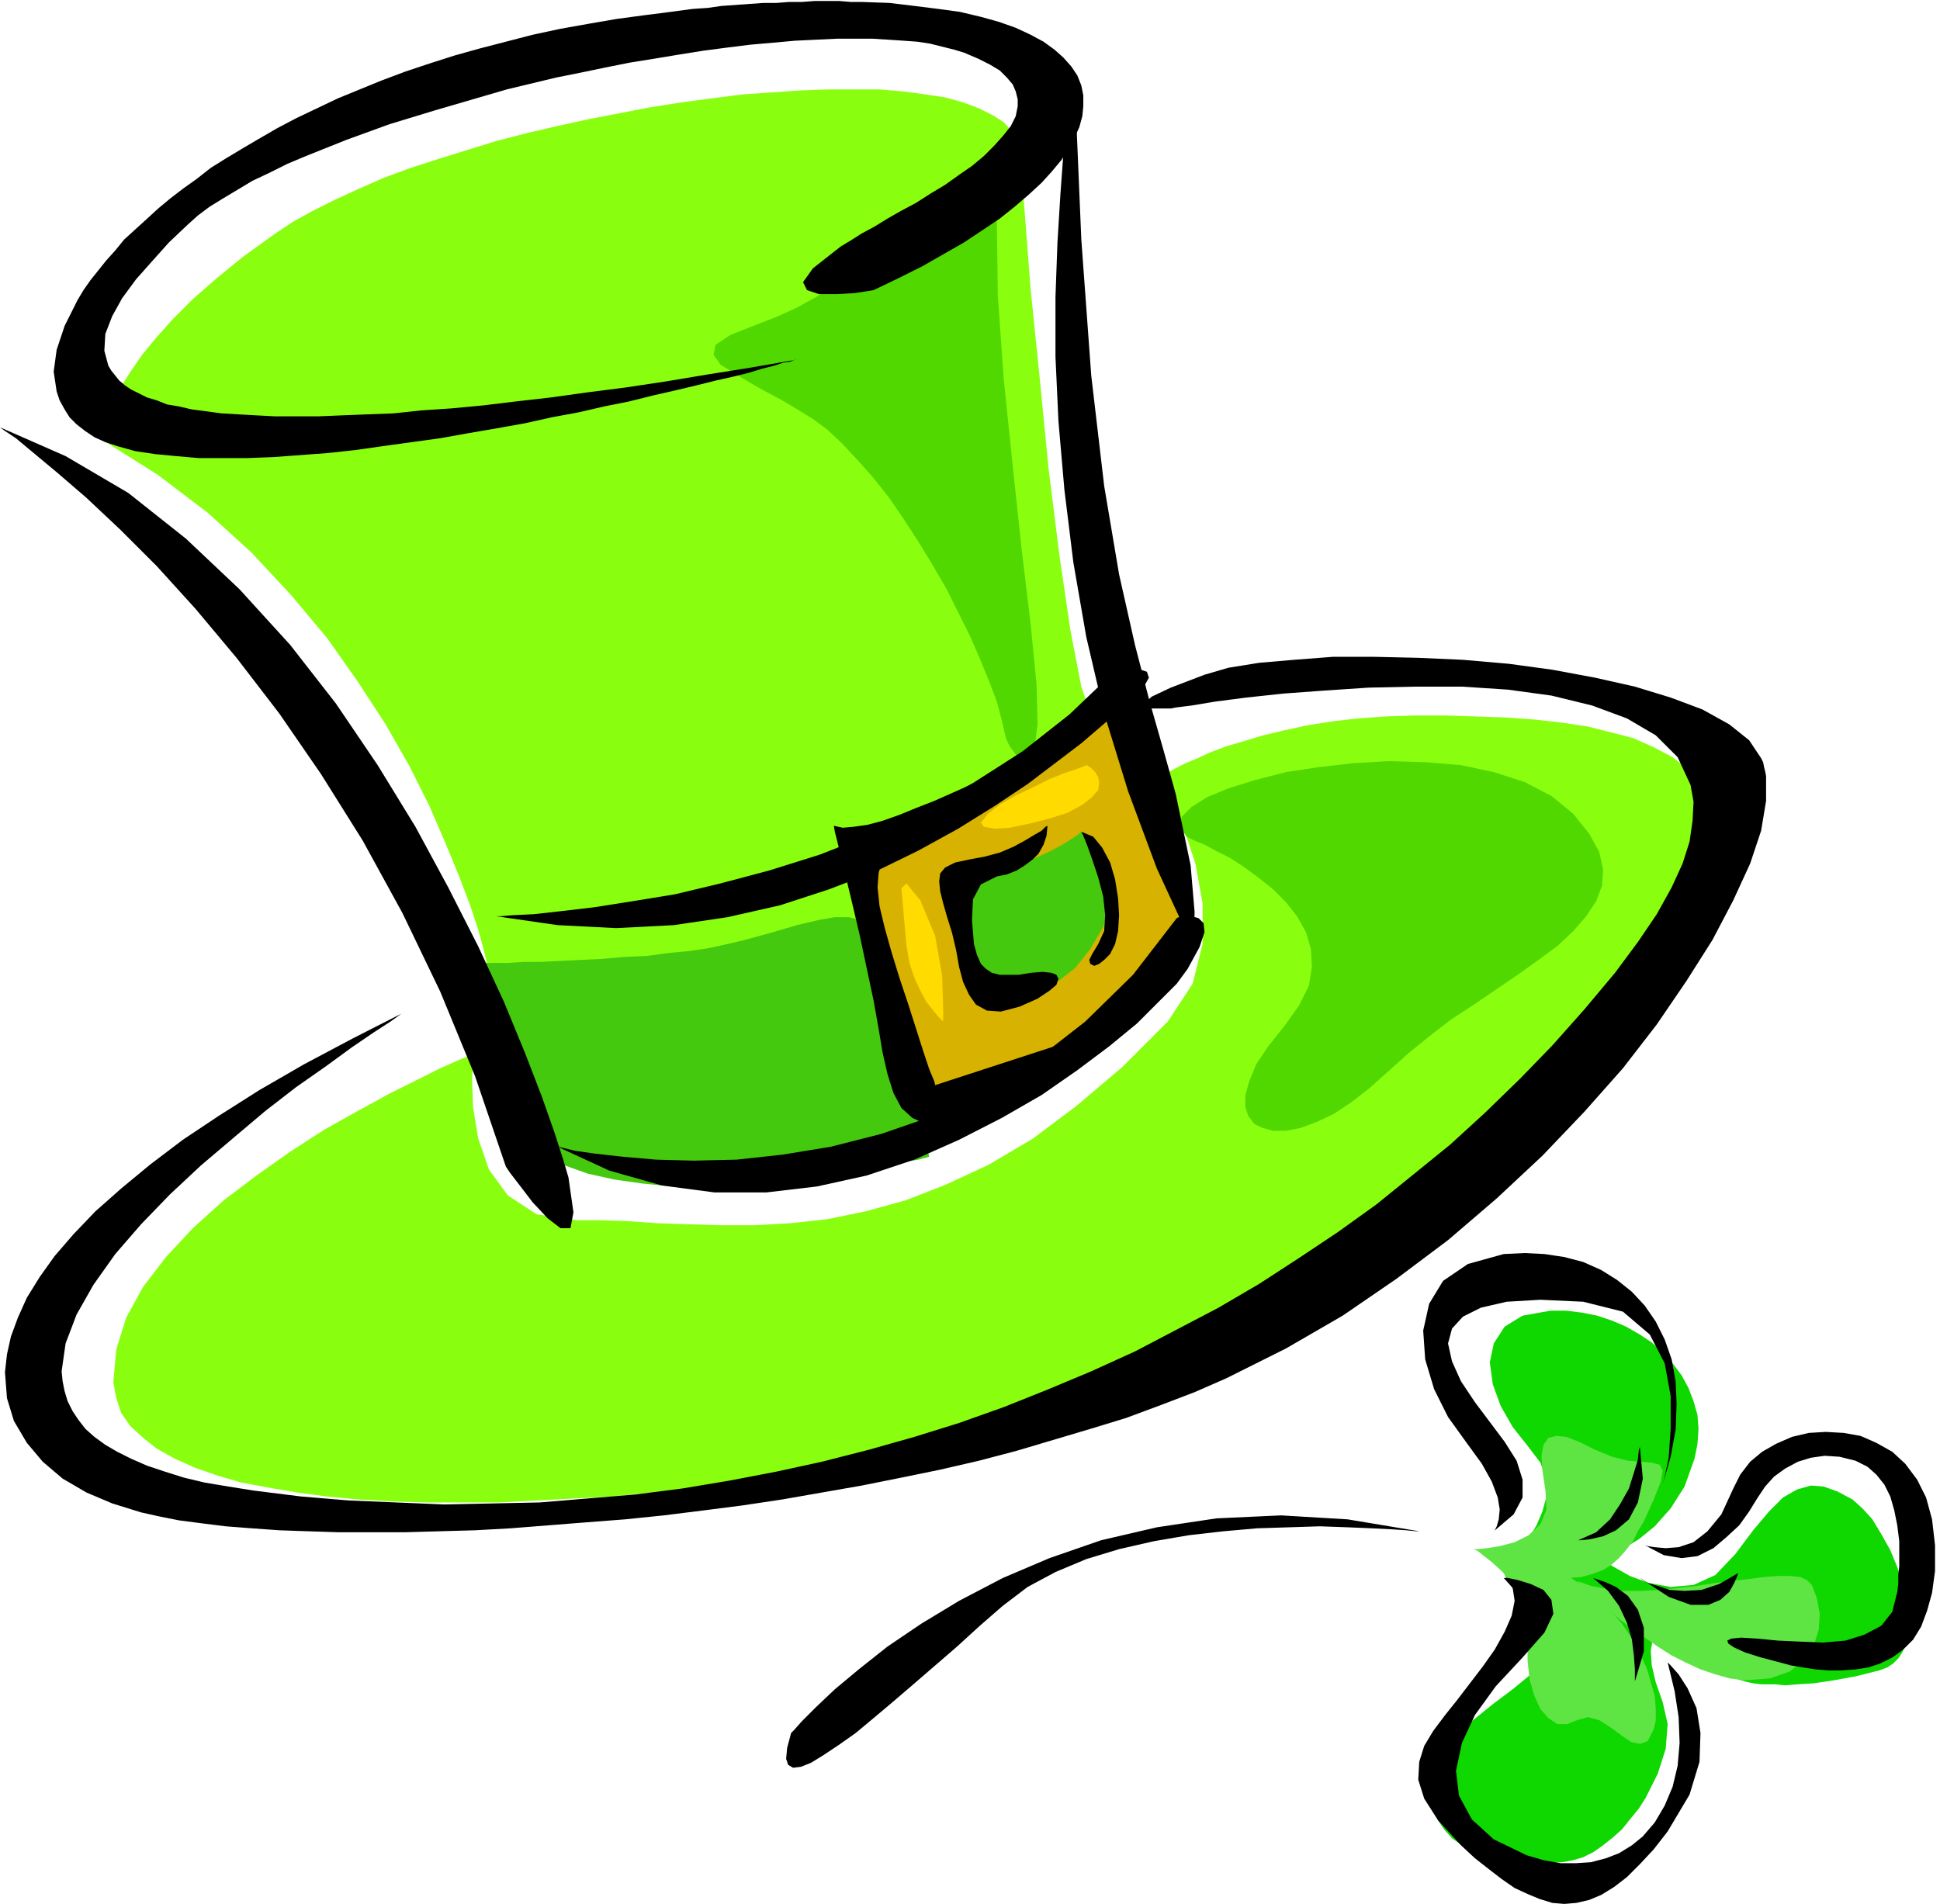 <svg xmlns="http://www.w3.org/2000/svg" fill-rule="evenodd" height="1.916in" preserveAspectRatio="none" stroke-linecap="round" viewBox="0 0 1952 1916" width="1.952in"><style>.pen1{stroke:none}.brush2{fill:#89ff0f}.brush3{fill:#44c90f}.brush8{fill:#5ee544}.brush9{fill:#000}</style><path class="pen1 brush2" d="m490 969-1-4-3-12-5-18-8-24-11-29-14-34-16-37-20-40-24-42-28-43-31-44-36-43-40-43-44-40-50-38-54-34v-8l1-7 2-8 4-10 4-11 7-13 9-14 11-16 14-17 17-19 20-20 24-21 27-22 32-23 18-12 20-11 22-11 24-11 25-11 27-10 28-9 29-9 29-9 31-8 30-7 32-7 31-6 31-6 32-5 30-4 31-4 29-2 29-2 28-1h52l24 2 22 3 20 3 18 5 16 6 14 7 11 7 8 9 6 11 2 11 5 59 6 78 9 88 9 92 11 88 11 75 11 57 10 29 2 9-4 15-9 18-15 21-21 24-26 24-31 26-36 25-42 24-47 22-51 19-57 15-61 11-65 5-70-1-75-8z"/><path class="pen1 brush2" d="m477 1060-4 2-12 5-18 8-24 12-28 14-31 17-34 19-34 22-34 24-33 25-31 28-27 29-23 30-17 31-10 32-3 33 3 16 5 15 9 13 13 12 14 11 18 10 20 9 23 8 24 7 27 5 29 5 30 4 32 3 34 2 35 1h72l38-2 38-2 39-2 39-4 39-4 39-4 39-5 39-6 39-6 37-6 37-7 36-8 35-8 34-8 32-8 31-9 31-11 31-12 31-13 30-14 30-15 30-16 29-17 28-18 28-19 28-19 26-19 26-20 25-21 24-21 24-21 22-21 22-21 20-21 20-21 18-21 17-20 16-21 14-19 14-20 12-18 10-18 9-17 7-17 6-15 4-15 3-13 1-24-2-21-6-19-10-17-13-14-15-12-19-10-20-9-23-6-24-6-27-4-27-3-29-2-29-1-31-1h-30l-30 1-28 2-26 3-25 4-23 5-21 5-20 6-17 5-16 6-13 6-12 5-10 5-7 4-6 3-3 2-1 1 4 7 10 18 12 28 11 34 7 39v41l-10 40-25 38-46 46-46 39-44 33-44 26-43 20-41 16-40 11-39 8-37 4-36 2h-34l-33-1-30-1-29-2-27-1h-25l-41-6-29-19-19-26-11-32-5-31-1-27 1-20 1-7z"/><path class="pen1 brush3" d="M481 969h30l16-1h17l20-1 20-1 22-1 22-2 23-1 22-3 21-2 20-3 18-4 17-4 29-8 24-7 21-5 17-3h14l12 3 8 8 6 12 6 21 9 30 9 36 9 37 8 36 7 30 5 20 2 8-3 1-8 2-12 2-17 4-20 4-24 4-26 4-28 3-29 3-30 2-31 1h-31l-30-3-28-4-27-6-25-9-40-24-26-30-16-34-8-33-1-32 2-26 2-17 2-7z"/><path class="pen1" d="m1008 158-2 2-5 4-7 7-11 9-13 11-14 12-17 13-18 14-19 14-20 15-20 14-21 13-20 13-20 11-20 9-18 7-28 11-15 10-2 10 7 10 16 10 22 13 26 14 28 17 15 11 15 14 15 16 16 18 16 20 15 22 15 23 14 23 14 24 12 24 12 24 10 23 9 22 8 21 5 19 4 17 1 3 3 6 5 7 5 6 6 3 5-3 4-12 3-23-1-40-6-61-9-75-9-84-9-87-6-84-1-77 5-63zm186 684 2 1 6 3 10 4 11 6 14 7 14 9 15 11 15 12 13 13 11 14 9 16 5 17 1 18-3 19-10 20-15 21-16 20-12 18-7 17-4 14v12l3 9 6 8 8 4 11 3h13l15-3 16-6 17-8 18-12 18-14 19-17 20-18 21-17 22-17 23-15 22-15 22-15 21-15 19-14 16-15 13-15 10-15 6-16 1-16-4-18-10-18-16-20-22-18-27-14-31-10-33-7-36-3-36-1-36 2-35 4-33 5-31 8-26 8-22 9-16 10-10 10-2 10 7 10z" style="fill:#51d800"/><path class="pen1" style="fill:#d8b200" d="m1116 707-3 3-9 8-14 12-18 14-21 15-23 16-24 14-24 12-22 9-20 5-17 5-15 4-11 7-8 10-5 15-2 22v60l2 34 3 34 7 31 11 26 16 19 22 10 13 1h14l14-3 15-4 16-5 15-7 15-8 16-8 15-9 14-10 14-10 13-10 13-10 11-9 10-9 8-8 13-14 9-12 6-11 2-11v-11l-1-14-3-16-3-20-5-25-6-28-8-29-9-29-10-25-9-19-9-11-8-1z"/><path class="pen1 brush3" d="m1088 837-1 1-4 3-6 4-8 5-11 6-13 6-15 6-18 6-16 5-11 4-7 6-4 6-1 9 1 11 3 15 3 20 4 20 5 14 6 11 7 6 9 2h11l12-2 14-5 16-8 18-14 15-19 13-22 7-24v-25l-9-24-20-23z"/><path class="pen1" d="M949 1028v-13l-1-33-7-40-15-36-14-17-5 5 2 23 3 34 3 18 5 15 6 13 6 11 7 9 5 6 4 4 1 1zm145-258 1 1 3 2 4 4 3 5 1 6-1 7-6 7-10 8-15 8-19 6-20 5-19 4-15 1-11-2-3-4 7-9 13-10 16-9 17-8 16-8 15-6 12-4 8-3 3-1z" style="fill:#ffdb00"/><path class="pen1" style="fill:#0fd800" d="m1533 1554 2-2 5-7 6-10 6-14 4-15v-17l-6-17-13-17-15-19-12-21-8-22-3-22 4-19 11-17 18-11 28-5h16l16 2 15 3 15 5 14 6 14 8 12 8 11 10 10 11 9 12 7 13 5 13 4 14 1 14-1 15-3 15-10 28-14 22-16 18-16 13-15 9-12 6-9 3-3 1 4 3 10 6 16 9 19 7 22 4 23-2 22-10 20-21 18-24 16-19 14-14 14-8 14-4 13 1 14 5 15 8 10 9 10 11 9 15 9 16 7 17 6 18 4 18 2 17v9l-2 9-2 8-3 7-4 6-5 5-6 4-8 3-24 6-22 4-20 3-16 1-13 1-10-1h-14l-8-1-9-2-12-4-13-6-14-10-15-13-14-12-11-4-8 1-5 6-2 11 1 15 4 17 7 20 5 22-2 25-8 25-12 24-7 11-9 11-8 10-9 8-10 8-10 7-10 5-10 3-11 2-12 1-13 1-13-1-13-1-14-3-12-4-13-5-11-5-10-7-8-9-6-9-4-11-2-12 2-13 4-15 15-27 19-22 21-17 20-15 17-14 12-14 3-16-8-20-13-20-10-16-8-13-4-10-1-8 3-6 7-5 13-4z"/><path class="pen1 brush8" d="M1483 1559h4l9-1 13-2 15-4 14-7 12-11 6-15-1-19-3-20-1-15 2-11 5-7 8-2 10 1 13 5 16 8 17 7 16 4 13 1 11 1 8 2 3 6-2 11-7 18-5 11-5 11-6 10-5 10-7 9-7 8-8 7-8 5-11 4-11 3-13 1-15-2-17-3-19-5-21-8-23-11z"/><path class="pen1 brush8" d="m1483 1559 3 1 6 5 9 7 11 10 10 13 9 16 5 18 1 21v21l2 19 5 17 6 13 8 9 9 6h10l10-4 11-3 11 3 11 7 11 8 10 7 9 2 8-3 6-12 2-9v-11l-1-13-4-14-4-14-7-15-8-15-10-15-12-14-14-13-16-13-17-11-20-9-21-8-24-5-25-2z"/><path class="pen1 brush8" d="m1587 1591 1 1 3 3 5 5 6 6 8 7 10 8 10 9 12 9 13 9 13 9 14 9 14 7 15 7 15 5 14 4 15 2 26-2 20-7 14-11 10-15 5-16 1-16-3-16-5-13-5-5-7-3-10-1h-12l-14 1-15 2-17 2-17 2-19 3-18 2-19 2-18 1h-18l-17-2-16-3-14-5z"/><path class="pen1 brush9" d="m0 430 4 3 12 8 18 15 24 20 29 25 34 32 37 37 39 43 41 49 43 56 42 61 42 67 40 73 38 79 35 85 31 91 4 6 10 13 13 17 15 16 13 10h10l3-16-5-35-5-17-9-28-13-37-17-44-21-51-26-56-30-59-33-61-38-62-42-62-46-59-51-56-54-51-58-46-63-37-66-29zm109-62 3 5 4 5 4 5 6 5 6 4 8 4 8 4 10 3 10 4 12 2 13 3 15 2 15 2 17 1 18 1 19 1h43l24-1 25-1 27-1 28-3 30-2 32-3 33-4 35-4 36-5 39-5 40-6 42-7 44-7 46-8h-1l-5 2-7 1-9 3-12 3-13 4-16 4-18 4-20 5-21 5-22 5-24 6-25 5-26 6-27 5-27 6-28 5-29 5-28 5-29 4-29 4-28 4-28 3-27 2-27 2-26 1h-49l-23-2-21-2-20-3-18-5-12-4-11-5-9-6-9-7-7-7-5-8-5-9-3-9-3-20 3-22 8-24 13-26 6-10 7-10 8-10 8-10 9-10 9-11 11-10 11-10 12-11 12-10 13-10 14-10 14-11 16-10 15-9 17-10 19-11 19-10 21-10 21-10 22-9 22-9 24-9 24-8 25-8 25-7 27-7 27-7 28-6 28-5 29-5 30-4 16-2 15-2 15-2 15-1 14-2 14-1 14-1 14-1h13l13-1h13l13-1h24l12 1h11l28 1 25 3 24 3 22 3 21 5 18 5 17 6 15 7 13 7 11 8 9 8 8 9 6 9 4 10 2 10v11l-1 10-3 11-5 11-6 11-7 11-10 12-10 11-13 12-14 12-15 12-18 12-18 12-21 12-21 12-24 12-25 12-6 1-13 2-18 1h-18l-12-4-4-8 10-14 28-22 10-6 11-7 13-7 13-8 14-8 15-8 14-9 15-9 14-10 13-9 12-10 10-10 9-10 8-10 5-10 2-10v-7l-2-8-3-7-6-7-7-7-10-6-12-6-14-6-10-3-12-3-12-3-13-2-14-1-15-1-16-1h-36l-21 1-21 1-22 2-23 2-24 3-23 3-25 4-24 4-25 4-25 5-24 5-25 5-25 6-25 6-24 7-24 7-24 7-23 7-23 7-22 8-22 8-20 8-20 8-19 8-18 9-17 8-15 9-15 9-13 8-12 9-10 9-19 18-17 19-16 18-14 19-10 18-7 18-1 17 4 15z"/><path class="pen1 brush9" d="m1081 75-1 5-2 16-4 25-4 33-3 41-3 49-2 55v60l3 65 6 69 9 73 13 75 18 77 24 78 29 78 36 78 1-8 1-26-4-47-15-72-12-43-14-49-15-58-16-71-15-89-13-111-10-137-7-166z"/><path class="pen1 brush9" d="M499 922h5l12-1 21-1 27-3 34-4 38-6 43-7 46-11 49-13 51-16 51-20 52-24 51-28 50-32 47-37 44-42 3-1 7-1 9-1h9l6 2 2 6-5 9-14 14-12 11-16 14-21 18-25 19-29 22-33 22-37 23-40 22-43 21-47 18-49 16-53 12-54 8-58 3-59-3-62-9zm62 232 5 1 12 3 21 3 27 3 34 3 38 1 43-1 46-5 49-8 51-13 52-18 52-24 51-32 50-39 48-47 44-57 2-1 6-1h7l7 2 5 5 1 9-5 15-12 22-11 15-18 18-22 22-28 23-32 24-36 25-40 23-43 22-45 20-48 16-50 11-51 6h-52l-53-7-53-15-52-24z"/><path class="pen1 brush9" d="m839 831 1 6 4 16 6 25 7 29 8 34 7 33 7 33 5 28 4 24 5 22 6 19 8 15 11 10 13 6h17l21-5 24-11 25-13 25-15 23-15 20-14 16-12 10-8 4-3-175 57-1-4-5-12-6-18-7-22-8-25-9-27-8-26-7-25-5-21-2-19 1-14 3-12 5-10 7-7 9-4 10-3 14-6 18-11 21-14 23-17 20-16 18-14 12-9 4-4-2 1-5 3-9 5-11 6-14 7-15 7-16 9-18 8-18 8-18 7-17 7-17 6-15 4-14 2-11 1-9-2z"/><path class="pen1 brush9" d="m1054 831-2 1-4 4-7 4-10 6-11 6-14 6-15 4-16 3-14 3-10 5-5 6-1 8 1 10 3 12 4 14 5 16 4 17 3 17 4 15 6 13 7 10 11 6 14 1 19-5 18-8 12-8 7-6 2-6-2-4-5-2-9-1-12 1-12 2h-19l-8-2-6-4-5-5-4-9-3-11-2-24 1-21 8-15 16-8 10-2 10-4 8-5 8-6 6-6 5-9 3-9 1-10zm34 6 2 4 4 10 5 14 6 18 5 19 2 19-1 16-6 13-6 10-3 6 1 4 4 2 5-2 5-4 6-6 5-10 3-13 1-16-1-17-3-19-5-17-8-15-9-11-12-5z"/><path class="pen1 brush9" d="m5 1381 2-18 4-18 7-19 9-20 13-21 15-21 19-22 22-23 26-23 29-24 33-25 36-24 41-26 45-26 49-26 53-27-4 2-11 8-17 11-22 15-26 19-30 21-31 24-32 27-33 28-31 29-29 30-26 30-22 31-17 30-11 29-4 28 1 10 2 10 3 10 5 10 6 9 7 9 9 8 11 8 12 7 14 7 16 7 18 6 19 6 21 5 24 4 25 4 48 6 48 4 48 2 48 2 48-1 48-1 48-4 48-4 47-6 48-8 47-9 46-10 47-12 46-13 45-14 45-16 45-18 43-18 44-20 42-22 42-22 41-24 40-26 39-26 39-28 37-30 37-30 35-32 35-34 33-34 32-36 31-37 23-31 19-28 15-27 11-24 7-22 3-21 1-19-3-17-13-28-22-22-29-17-35-13-41-10-44-6-46-3h-47l-47 1-45 3-41 3-37 4-31 4-24 4-16 2-5 1h-19l-6-2-1-4 7-6 19-9 34-13 24-7 31-5 35-3 39-3h42l44 1 45 2 46 4 44 6 43 8 40 9 36 11 32 12 27 15 20 16 12 18 2 4 1 5 1 4 1 5v25l-5 30-11 33-17 37-21 40-26 41-30 44-34 44-39 44-42 44-46 43-49 42-52 39-54 37-57 33-60 30-32 14-34 13-35 13-36 11-37 11-37 11-38 10-39 9-39 8-40 8-40 7-40 7-40 6-39 5-40 5-39 4-39 3-38 3-38 3-36 2-36 1-35 1h-66l-31-1-29-1-28-2-26-2-24-3-23-3-20-4-18-4-29-9-26-11-24-14-20-17-16-19-13-22-7-23-2-26zm791 363 3-3 8-9 14-14 19-18 24-20 29-23 34-23 38-23 44-23 47-20 52-18 56-13 60-9 65-3 67 4 72 12h-3l-10-1-15-1-20-1-24-1-28-1-31 1-32 1-34 3-35 4-35 6-35 8-33 10-31 13-28 15-25 19-23 20-23 21-22 19-22 19-21 18-19 16-18 15-17 12-15 10-13 8-10 4-8 1-5-3-2-6 1-11 4-15zm707-203 1-1 2-4 2-7 1-10-2-12-6-16-10-18-16-22-18-25-14-28-9-30-2-29 6-27 14-23 25-17 36-10 21-1 20 1 20 3 19 5 18 8 16 10 15 12 13 14 11 16 9 18 7 20 4 22 1 23-1 26-5 27-8 28 2-8 4-19 2-29v-33l-6-33-15-29-27-23-40-10-43-2-34 2-26 6-18 9-11 12-4 15 4 18 9 20 14 21 15 20 15 20 12 19 6 19v18l-9 17-20 17zm152 14 3 1 7 1 11 1 13-1 15-5 14-11 14-17 12-26 7-14 10-13 12-10 14-8 16-7 17-4 17-1 18 1 17 3 16 7 16 9 13 12 12 16 9 18 6 22 3 26v26l-3 22-5 18-6 16-8 13-10 10-11 8-12 6-12 4-13 2-14 1h-13l-13-1-13-2-12-2-11-3-19-5-16-5-11-5-6-4-1-3 4-2 10-1 16 1 21 2 22 1 23 1 23-2 19-6 17-9 11-14 5-20 1-8v-9l1-9v-25l-2-16-3-15-4-14-6-12-8-10-9-8-12-6-16-4-15-1-14 2-13 4-13 7-11 8-9 10-8 12-8 13-10 14-13 12-13 11-16 8-16 2-18-3-19-10zm-142 33h4l10 2 13 4 13 6 8 10 2 14-9 19-22 25-27 29-21 29-13 28-6 28 3 25 13 24 22 20 33 16 17 5 17 3h16l15-1 15-4 13-5 13-8 11-9 12-14 10-17 8-19 5-21 2-23-1-26-4-26-7-29 3 3 8 9 9 14 9 20 4 25-1 29-10 33-22 37-14 18-14 15-13 13-13 10-13 8-12 5-13 3-12 1-12-1-13-4-12-5-13-6-13-9-13-10-14-11-14-13-23-25-14-22-6-19 1-18 5-16 9-15 12-16 12-15 13-17 13-17 12-17 10-18 7-16 3-15-2-13-9-10z"/><path class="pen1 brush9" d="m1603 1588 3 1 9 3 11 5 12 9 10 14 6 18v24l-9 30v-12l-1-14-2-16-5-17-8-17-11-15-15-13zm-15-38h3l9-1 13-3 13-6 13-11 9-17 5-24-3-32-1 3-1 10-4 13-5 16-9 16-10 15-14 13-18 8zm62 38 2 1 6 4 10 3 12 4 15 1 17-1 18-6 19-11-1 3-3 7-5 9-9 8-12 5h-18l-22-8-29-19z"/></svg>
